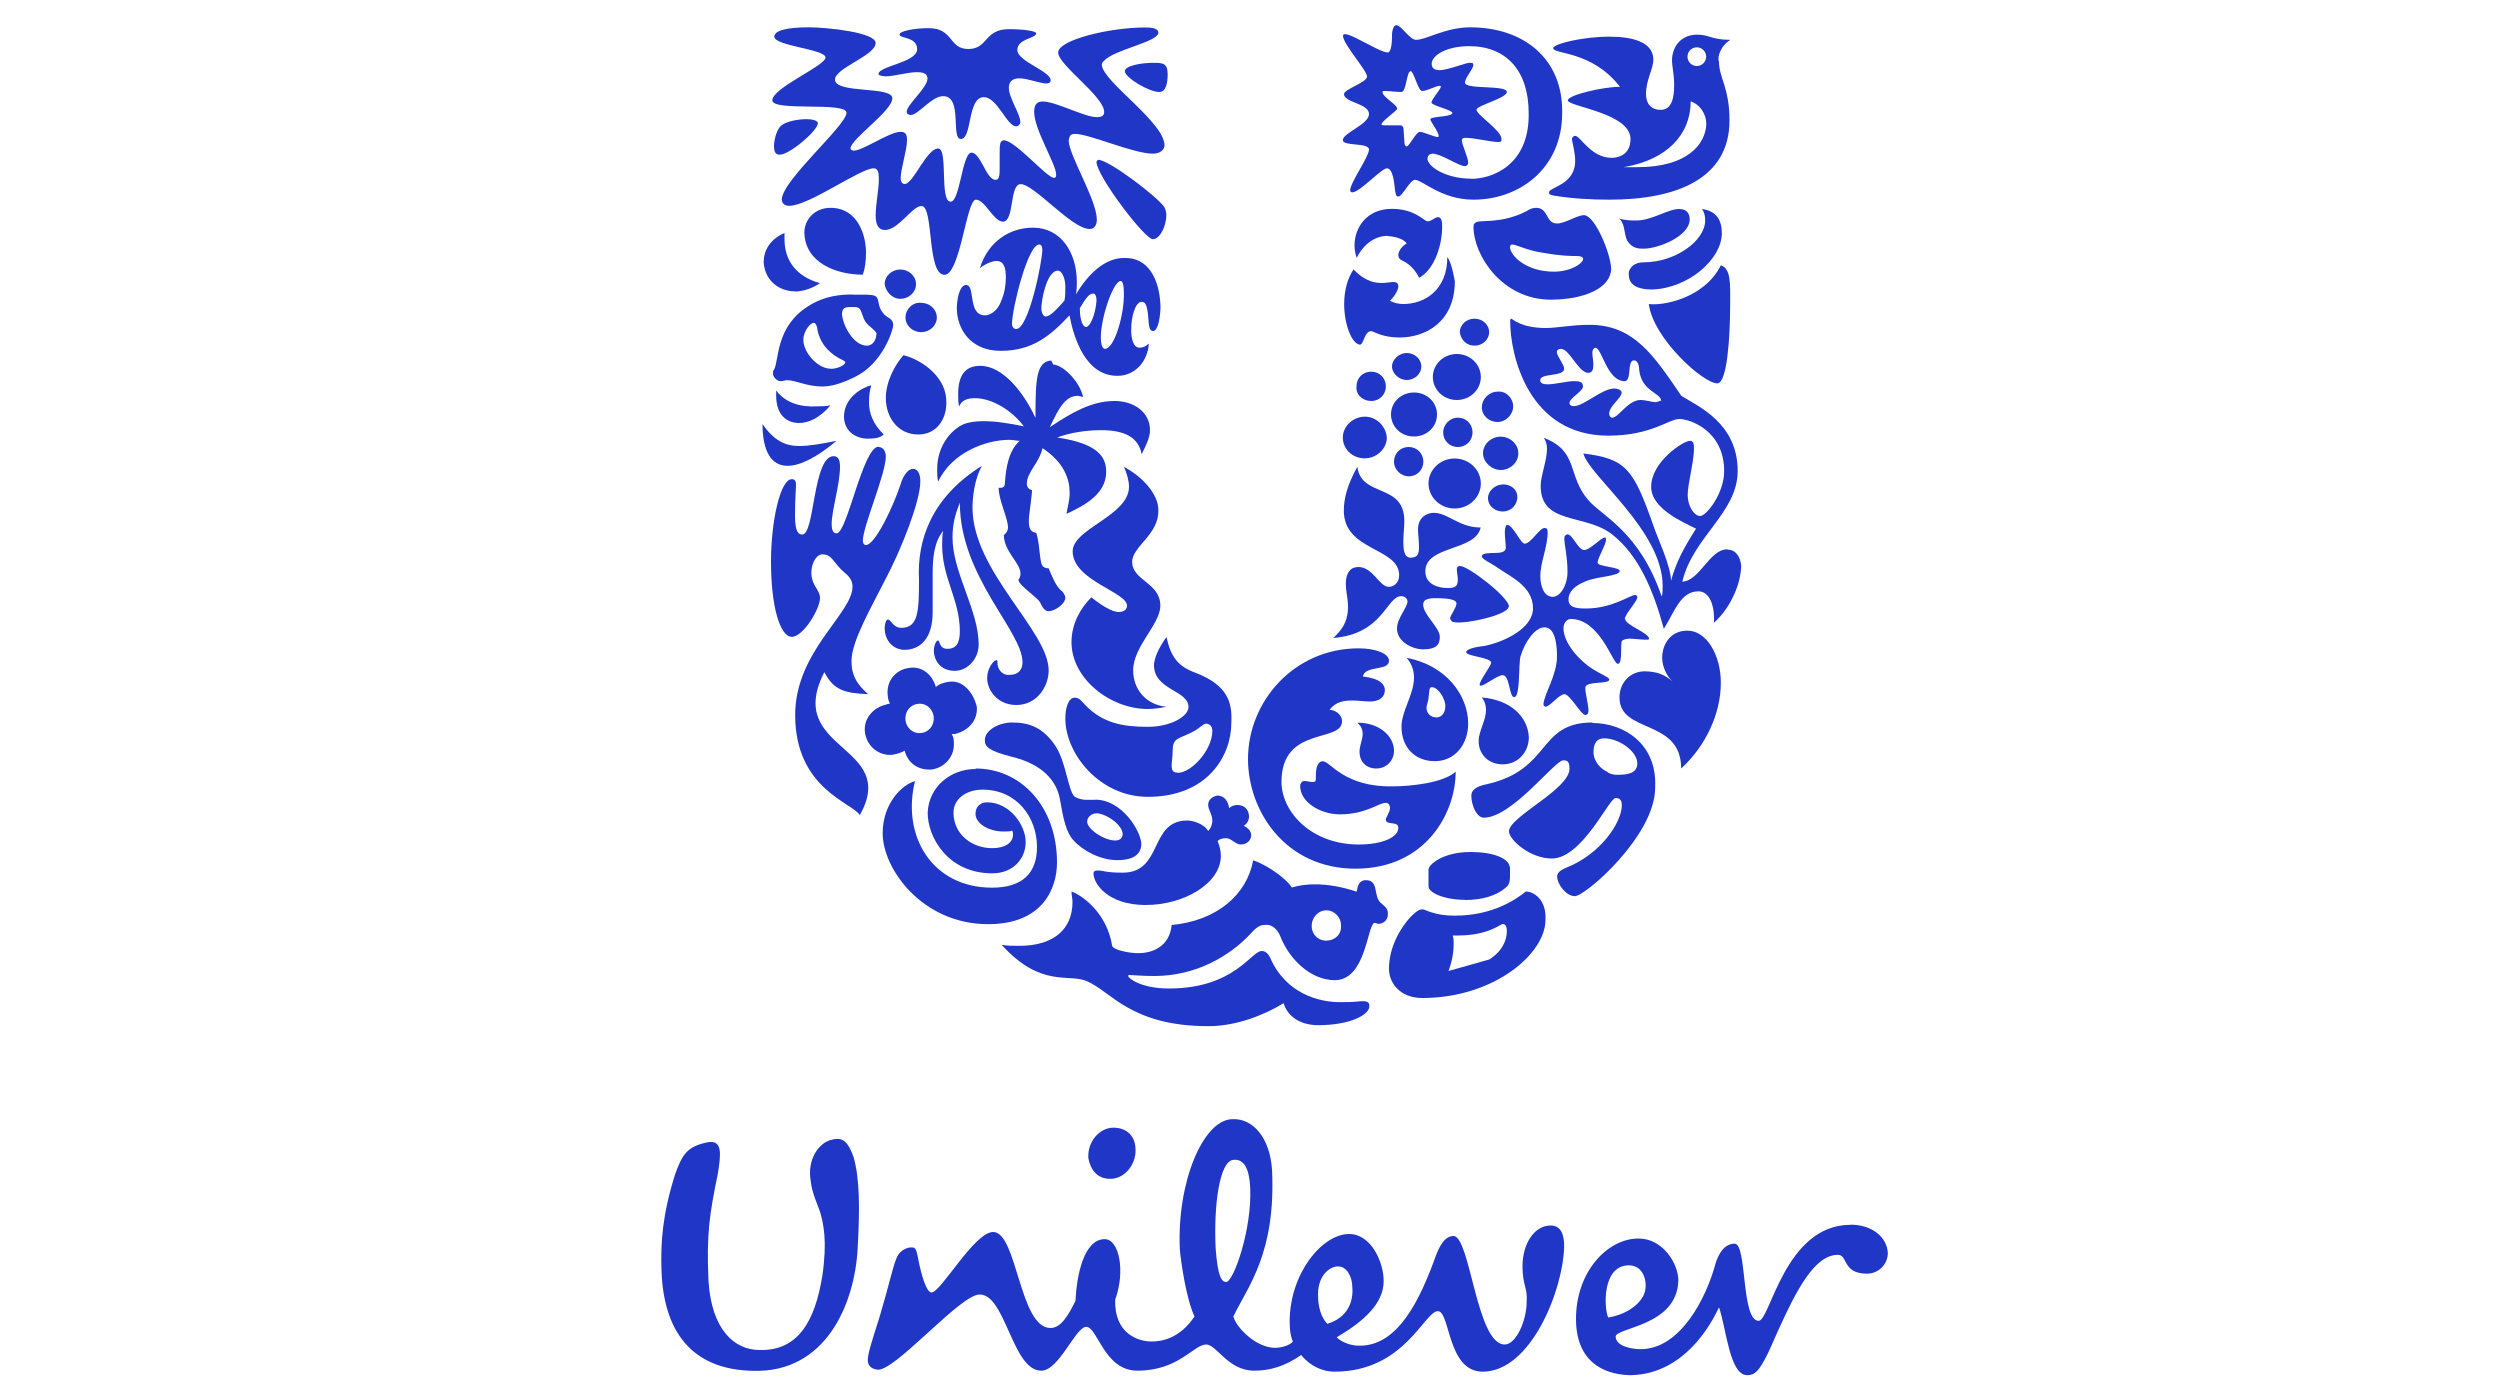 <?xml version="1.0" encoding="UTF-8"?>
<svg id="Capa_1" data-name="Capa 1" xmlns="http://www.w3.org/2000/svg" width="150" height="84" viewBox="0 0 150 84">
  <defs>
    <style>
      .cls-1 {
        fill: #1f36c7;
        fill-rule: evenodd;
      }
    </style>
  </defs>
  <g id="logo-sketch">
    <g id="text">
      <g id="Mask">
        <path id="path-1" class="cls-1" d="M111.02,73.48c1.32,0,2.19.75,2.25,1.69,0,.69-.56,1.25-1.25,1.25-1.5,0-1.13-1.13-1.75-1.13-1.4,0-2.5,2.16-3.55,4.47l-.16.36-.24.54-.24.53c-.56,1.13-.81,1.32-1.25,1.32-1.06,0-1.25-2.82-1.69-4.07-.88,1.88-2.63,4.07-5.39,4.07-1.63-.06-3.19-.88-3.19-3.38,0-2.82,1.88-4.82,3.76-4.82,1.44,0,2.38,1.5,2.38,2.51-.06,2.76-3.76,2.82-3.76,3.38s.94.75,1.5.75c2.38,0,3.95-3.07,4.51-5.2.13-.38.44-1.13,1.13-1.13.75,0,.38,4.63,1.44,4.63.69,0,1.57-5.76,5.51-5.76ZM73.94,67.15c1.25-.06,2.25,1.13,2.38,3.01.25,5.01-1.44,7.01-2.32,8.83.19.69,1.38,1.88,2.51,1.88.44,0,.94-.19,1.06-.38-.13-.31-.19-.63-.19-1.19,0-2.88,1.94-5.26,3.57-5.26,1.32,0,2.07,1.69,2.07,2.82,0,1.32-1.13,2.38-2.82,3.38.31.31.88.5,1.32.5,2.38.06,3.7-2.82,4.63-5.39.19-.5.5-1.19,1.06-1.19,1,0,1.38,6.51,3.07,6.51.69,0,1.32-1.44,1.32-2.57.06-.88-.25-.94-.25-2.13,0-1.32.69-2.44,1.69-2.44.63,0,.81.56.81,1.25-.06,2.63-2,7.52-4.89,7.52-2.13,0-1.94-3.63-2.69-3.63-.81,0-2,3.63-6.2,3.63-.69,0-1.44-.31-2-1-1,.69-1.88.94-2.82.94-1.57,0-2.25-1.57-2.88-1.57-.75,0-1.63,1.57-4.13,1.57-2,0-2.38-2.63-3.07-2.63-.63,0-1.63,2.63-2.69,2.63-.86,0-1.38-1.09-1.88-2.2l-.15-.33c-.47-1.05-.94-2.04-1.67-2.04-.57,0-1.75,1.06-2.95,2.15l-.33.3c-1.2,1.09-2.35,2.12-2.86,2.06-.44-.06-.63-.31-.56-.75.06-.56.63-2.13.81-2.82.38-1.25.69-2.63.88-3.07.13-.44.63-.75,1-.69.19,0,.25.31.31.63.19,1,.5,2.07.81,2.07.56,0,2.57-3.63,3.7-3.63,1.44,0,1.57,5.76,3.44,5.76.63,0,1.06-.75,1.5-1.63.06-1.5.5-3.7,1.75-3.7.88,0,1.25,1.94.63,3.63-.06,2,1.32,2.51,2.19,2.51.63,0,1.69-.19,2.57-1.5-.5-1.06-.81-3.26-.88-4.01-.19-4.01,1.38-7.77,3.13-7.83ZM49.83,68.41c.75-.25,1.06.13,1.38,1,.38,1.32.38,3.07.25,5.51-.19,3.38-1.94,7.45-6.26,7.33-3.76-.06-5.39-2.44-5.51-6.01-.06-1.69.06-3.38.81-5.76.44-1.25.75-1.69,1.94-1.94.94-.19.81.75.63,1.88-.5,2.44-.69,3.63-.56,6.45.19,2.94,1.57,4.13,3.07,4.13,2.32.06,3.32-1.75,3.76-4.45.31-2.13.06-3.13-.13-3.82-.13-.38-.5-1.19-.56-1.82-.25-1.38.5-2.32,1.19-2.51ZM80.33,75.99c-.38-.06-1.25.38-1.25,1.69,0,1.06.38,1.57.56,1.75,1.25-.38,1.57-1.38,1.5-2.19,0-.69-.38-1.25-.81-1.25ZM97.74,75.92c-1.63,0-1.5,2.57-1.25,3.13,1.19-.19,2-.88,2.19-1.5s-.06-1.63-.94-1.63ZM74.08,69.59h-.08c-.81.07-1.19,2.63-1.06,5.33.13,1.75.38,2,.63,2,.44,0,1.57-3.19,1.44-5.7-.06-1.13-.38-1.69-1-1.63h.08ZM66.8,67.66c.75,0,1.25.44,1.32,1.13.13.94-.56,1.94-1.5,1.94-.81,0-1.19-.56-1.32-1.25-.06-1,.69-1.82,1.5-1.82Z"/>
      </g>
    </g>
    <path id="fish" class="cls-1" d="M82.71,54c-.25-.44-.06-1.19-.75-1.19-.44,0-.5.38-.56.69-.94-.31-1.75-.44-2.51-.44-.5,0-.94.06-1.38.19-.25-.44-1.38-1.32-2.32-1.63-.38,2.07-2.19,3.63-4.89,3.88-.13,1.32-1.19,1.69-2,1.69-.56,0-1.5-.19-1.57-.44-.31-1.94-1.75-3.01-2.44-3.26,0,.19.06.44.06.63,0,1.63-1.13,2.63-3.19,2.63-.31,0-.75,0-1.06-.06,2.38,2.63,4.07,1.69,5.14,2.19,1.44.63,2.63,2.69,7.27,2.69,1.69,0,3.38-.69,4.51-1.38.19.69.88,1.32,2.07,1.32,1.94,0,3.07-.63,3.07-1.13,0-.13,0-.31-.38-.31-.31,0-.31.06-1.38.06-1.25,0-3.26-.5-4.2-2.69-.19-.38-.44-.38-.5-.38-.63,0-1.63,2.25-5.57,2.25-1.69,0-2.44-.63-2.44-.75,0,0,0-.06.06-.06.19,0,.75.06,1.5.06,2.51,0,4.51-1.19,5.76-2.51.44-.5.63-.56,1-.56.31,0,.63.25.81.69.56,1.44,1.88,2.63,3.26,2.63,1.88,0,1.94-3.26,2.38-3.44.06,0,.19.06.25.06.25,0,.56-.19.56-.56.06-.5-.5-.63-.56-.88h0ZM79.58,56.44c-.5,0-.88-.38-.88-.88s.38-.94.88-.94.88.44.88.88c.06.56-.38.94-.88.94Z"/>
    <path id="chilli_pepper" data-name="chilli pepper" class="cls-1" d="M73.06,47.74c.44,0,.63.38.69.75.13-.13.31-.19.5-.19.44,0,.69.31.69.69,0,.25-.13.44-.31.56.25.13.44.31.44.56,0,.31-.25.56-.63.56-.31,0-.56-.38-.88-.38-.19,0-.44.06-.5.19.13.31.19.56.19.88,0,1.63-2.19,2.94-4.51,2.94s-3.13-1.32-3.13-1.88c0-.13.06-.19.25-.19.38,0,.44.13,1.5.13,2.44,0,1.57-3.13,3.88-3.13.31,0,1,.19,1.25.63.19-.19.25-.44.25-.63,0-.38-.25-.63-.25-.94s.25-.5.56-.56Z"/>
    <path id="swirl" class="cls-1" d="M58.53,46.11c2.76,0,4.89,2.32,4.89,5.64,0,1.5-.81,3.7-4.13,3.7-3.95,0-6.33-3.32-6.33-5.45,0-1.82,1.19-2.94,1.94-3.13-.81,3.26,1,6.39,4.63,6.39,1.82,0,2.69-.88,2.69-2.44,0-1.75-1.19-3.44-3.26-3.44-1,0-1.75.56-1.75,1.38,0,1.32,1.13,2.13,2.32,2.13.75,0,1.25-.31,1.25-.81,0-.06,0-.19-.06-.25-.06.06-.25.06-.5.06-.94,0-1.69-.5-1.69-1.06,0-.44.31-.69.69-.69,1.38,0,2.32,1.38,2.32,2.38s-.75,1.88-2,1.88c-2.69,0-3.88-2.19-3.88-3.63.06-1.57,1.38-2.63,2.88-2.63Z"/>
    <g id="packaging">
      <path class="cls-1" d="M91.54,53.5c-.56.44-1.94,1.44-4.26,1.44-1.25,0-1.75-.38-1.94-.38-.25,0-.5.25-.75.5-.56.63-1.25,1.75-1.25,3.07,0,.88.69,1.75,2,1.75,4.26,0,7.39-2.63,7.39-4.7.06-1.19-.69-1.69-1.19-1.69ZM89.35,57.57l-2.44.69c.19-.5.31-1.06.31-1.63,0-.19,0-.31-.06-.5h.31c1.82,0,2.57-.69,2.69-.69s.25.06.25.44c0,.5-.25,1.19-1.06,1.69h0Z"/>
      <path class="cls-1" d="M87.91,54c1,0,1.88-.25,2.44-.75.19-.13.25-.38.25-.63v-.5c0-.63-1-1-2.38-1-1.63,0-2.51.75-2.51,1.06v1c0,.38.94.81,2.19.81h0Z"/>
    </g>
    <path id="clothes" class="cls-1" d="M95.55,43.35c-3.32,0-2.44,2.82-6.33,3.7-.69.13-.94.38-.94.69,0,.56.31,1.32.75,1.32,1.69,0,4.26-3.44,4.76-3.44.19,0,.38,0,.38.5,0,1.25-3.63,2.88-3.63,3.76,0,.5,1.25,1.63,2.57,1.63,1.82,0,3.44-3.63,3.82-3.63.31,0,.38.19.38.44,0,1-1.25,2.94-3.38,3.76-.44.19-.5.38-.5.5,0,.5.56,1.19,1.06,1.19.63,0,4.82-3.63,4.82-6.51.13-2.69-1.94-3.88-3.76-3.88h0ZM97.05,46.49c-.25,0-.5-.06-.63-.19-.31-.13-.81-.56-.81-1.19s.31-.81.63-.81c.94,0,2,.81,2,1.5,0,.56-.5.69-1.19.69Z"/>
    <path id="spoon" class="cls-1" d="M65.73,47.99h-.56c-.19,0-.5-.06-.69-.19-.38-.31-.5-2-1.13-3.01-.75-1.13-1.57-1.44-2.63-1.44-.75,0-1.63.44-1.63,1.06,0,.38.19.63,1.63,1,1.82.44,2.69,1.44,2.88,2.57.19,1.13.38,2,.81,2.44.56.63,1.63,1.19,2.63,1.19.81,0,1.44-.25,1.44-1-.06-.81-1.19-2.63-2.76-2.63ZM66.92,50.43c-.69,0-1.69-.69-1.69-1.13,0-.31.31-.5.56-.5.56,0,1.57.69,1.57,1.25,0,.19-.13.38-.44.38Z"/>
    <g id="wave">
      <path class="cls-1" d="M79.39,45.67c-.44,0-.44.69-.44.94s0,.31-.19.31-.31-.06-.5-.06c-.13,0-.25.13-.25.31,0,.94,1.19,1.69,2.38,1.69,1.57,0,2.32-.69,2.76-.69.19,0,.25.19.25.31,0,.25-.25.56-.25.69,0,.38.75.06.75.5,0,.56-.94,1-2.38,1-2.82,0-4.63-1.94-4.63-3.76,0-3.38,3.63-2.32,3.63-3.63,0-.44-.44-.69-.75-.69.38-.5.88-.56,1.38-.56.38,0,.75.06,1.06.06.44,0,.88-.19.88-.69,0-.31-.25-.69-1.32-.81.13-.69,1.57-.31,1.57-.94,0-.44-.81-.75-1.82-.75-3.88,0-6.64,3.19-6.64,6.64,0,3.13,2.25,6.58,6.45,6.58s6.01-3.32,6.01-5.82c-.75.69-2.76.88-3.76.88-2.94.06-3.76-1.5-4.2-1.5Z"/>
      <path class="cls-1" d="M82.58,46.11c.63,0,1.06-.5,1.06-1.06,0-.88-.88-1.69-2.19-1.69.25.25.31.44.31.69,0,.31-.19.69-.19,1.06,0,.56.38,1,1,1ZM88.91,41.85c.19.25.25.5.25.75,0,.63-.44,1.25-.44,1.88,0,.75.56,1.38,1.44,1.38.94,0,1.57-.75,1.57-1.63-.06-1.25-1.13-2.25-2.82-2.38ZM84.4,39.47c.31.38.44.75.44,1.19,0,1-.75,2-.75,2.94,0,1.25.81,2.07,2,2.07,1.25,0,2-1.06,2-2.25,0-1.69-1.32-3.51-3.7-3.95ZM86.15,43.04c-.31,0-.56-.25-.56-.56,0-.19.13-.44.13-.69.06-.31,0-.56.19-.56.38,0,.81.69.81,1.13,0,.38-.19.69-.56.69Z"/>
    </g>
    <g id="bowl">
      <path class="cls-1" d="M71.68,40.35c-1-.38-1.44-.94-1.69-2.13-.5.69-.75,1.32-.75,1.69,0,1.5,2.07,1.5,2.07,2.51,0,.56-1.06,1.19-2.44,1.19-1.57,0-2.69-.25-3.7-1.25-.25-.25-.38-.5-.69-.5-.38,0-.56.63-.56,1.25,0,2.13,2.07,4.7,4.95,4.7,3.57,0,5.01-2.44,5.01-4.45.06-1.19-.19-2.25-2.19-3.01ZM70.68,46.36c-.31,0-.38-.13-.38-.44,0-.19.06-.56.06-.88,0-.75.31-.69,1.06-1.06.56-.25.75-.56.94-.56s.38.13.38.44c0,1.13-1.25,2.51-2.07,2.51Z"/>
      <path class="cls-1" d="M67.11,36.72c-.38,0-1-.38-1.63-.88-.69.69-1.19,1.63-1.19,2.69,0,2.19,2.32,4.01,4.57,4.01.38,0,.75-.06,1.13-.13-1.25-.13-2-1.06-2-2.19,0-1.44,1.63-2.76,1.63-3.88,0-1.38-1.69-1.5-1.69-2.63,0-.94,1.63-1.63,1.57-3.13,0-.88-.88-1.94-2.07-2.57.19.38.31.88.31,1.19,0,1.75-3.38,2.51-3.38,3.88,0,1.75,3.26,2.44,3.26,3.26,0,.19-.13.38-.5.38Z"/>
    </g>
    <path id="heart" class="cls-1" d="M101.25,37.84c1.13,0,2,1.44,2,3.13,0,1.82-.88,3.76-2.38,5.14,0-3.01-3.7-2.07-3.7-4.26,0-.94.69-1.57,1.5-1.57.69,0,1.25.19,1.69.63-.38-.38-.63-.94-.63-1.44,0-.81.5-1.63,1.5-1.63h0Z"/>
    <path id="flower" class="cls-1" d="M56.9,40.91c-.31.06-.56.13-.75.31-.19-.69-.81-1.32-1.69-1.13-.75.13-1.32.81-1.19,1.69,0,.13.06.31.13.44,0,0-.13,0-.25.06-.63.13-1.38.75-1.25,1.69.13.81.81,1.38,1.63,1.32.31-.06.56-.13.75-.25.19.75.81,1.19,1.63,1.13.81-.13,1.38-.81,1.32-1.63,0-.25-.06-.38-.13-.5h.19c.81-.19,1.38-.81,1.32-1.63-.25-1-.94-1.63-1.69-1.5h0ZM55.27,43.98c-.5.06-.88-.31-.94-.75-.06-.5.25-.94.75-1,.5-.06.88.31.94.75.06.5-.25.94-.75,1Z"/>
    <g id="transformation">
      <path class="cls-1" d="M97.49,37.15c0-.31.75-1.06.75-1.32,0-.06-.06-.13-.13-.13-.31,0-1.38.81-2.94.81-.63,0-1.06-.06-1.06-.56,0-.44.38-.81,1-1.06.69-.31,2.07-.31,2.07-.63,0-.25-1.32-.25-1.32-.5,0-.31.5-1.06.5-1.38,0,0,0-.13-.06-.13-.25,0-.88.75-1.25.75s-.69-.94-1-.94c-.06,0-.19.06-.19.25,0,.38.19,1.06.19,2,0,.81-.44,1.5-.88,1.5-.56,0-.75-.69-.75-1.25,0-.81.44-1.75.44-2.63,0-.19-.06-.25-.19-.25-.31,0-.81.94-1.19.94-.25,0-.69-1.13-1.06-1.13-.06,0-.13.19-.13.44,0,.31.06.75.06.94,0,.25-.31.31-.69.31-.25,0-.75,0-.75.19s.5.38.94.69c.81.56,2.13,1.13,2.13,2.44,0,1.19-1.69,2-2.88,2.25-.56.06-1.13.19-1.13.38,0,.25,1.5.31,1.5.63,0,.19-.69,1.06-.69,1.32,0,.06.06.06.06.06.25,0,1-.63,1.32-.63.44,0,.38,1.32.69,1.32.38,0,.25-1.94.38-2.44.25-.88.88-1.75,1.44-1.75.69,0,.75,1.19.75,1.75,0,1.13-.81,2.32-.81,2.88,0,.06.06.13.13.13.25,0,.81-.75,1.13-.75s1,1.25,1.25,1.25c.13,0,.19-.13.19-.25,0-.38-.19-1-.19-1.38,0-.44,1.44-.19,1.44-.5,0-.13-.63-.38-1-.63-.81-.5-1.75-1.57-1.75-2.44,0-.31.19-.56.44-.56,1.75,0,2.51,2.69,2.82,2.69s.13-1.19.25-1.38c.06-.06.25-.13.44-.13.31,0,.69.06.94.06.19,0,.25,0,.25-.06-.06-.38-1.44-.81-1.44-1.19h0Z"/>
      <path class="cls-1" d="M90.54,36.4c0-.56-2.44-2.44-2.94-2.44-.13,0-.19.06-.19.19,0,.19.06.44.06.63,0,.44-.19.5-.63.5-.5,0-1.32-.19-1.32-1,0-1.57,3.01-1.19,3.32-2.63-1.32,0-1.94-.88-2.82-.88-.31,0-.94.19-.94,1,0,.25.06.69.06,1.06s-.06.63-.5.63c-.38,0-.44-.44-.44-.94,0-.44.06-.94.06-1.25,0-2.32-2.57-1.38-2.82-3.26-.63,1.13-.81,1.94-.81,2.63,0,2.44,3.32,2.19,3.32,3.88,0,.44-.31.69-.63.69-.56,0-.94-1.19-1.82-1.19-.44,0-.75.31-.75,1,0,.5.13.88.13,1.38,0,1-.44,1.44-.88,1.88,3.01-.25,3.19-2.51,4.07-2.51.25,0,.38.19.38.31,0,.38-.63,1-.63,1.63,0,.81.94,1.25,1.57,1.25.75,0,1-.25,1-.75,0-.56-1-1.32-1-1.94,0-.31.31-.38.75-.38.94,0,1.25.13,1.25.31,0,.25-.38.75-.38.88,0,.06.06.25.25.25.69.13,3.26-.44,3.26-.94Z"/>
    </g>
    <path id="hair" class="cls-1" d="M58.91,27.95c-.44.81-.56,1.88-.56,2.51,0,3.82,4.57,7.39,4.57,9.77,0,.94-.69,2.07-1.94,2.07-1.13,0-1.75-.88-1.75-1.63,0-.56.38-1.06.56-1.06.06,0,.06.06.06.19,0,.31.25.75.75.69.5,0,.75-.31.75-.75,0-1.88-3.76-5.14-3.76-9.58-.19.5-.44,1.13-.44,2.07,0,2.13,1.57,4.38,1.57,6.45,0,.81-.63,1.57-1.44,1.57-.94,0-1.25-.75-1.25-1.19,0-.31.13-.63.25-.63s.06.5.56.5c.56,0,.75-.38.75-1.06,0-1.88-1.06-3.19-1.06-5.14,0-.31,0-.63.06-.88-.56.69-.63,1.69-.63,2.57v2.32c0,1.57-.75,2.25-1.69,2.25-.63,0-1.19-.5-1.19-1.32,0-.13.06-.5.19-.5.19,0,.31.5.81.5,1,0,1.06-.94,1.06-2.88-.13-2.38.75-4.95,3.76-6.83h0Z"/>
    <path id="hand" class="cls-1" d="M52.71,26.82c.31,0,.44.31.44.56,0,1.06-1.38,4.2-1.38,5.07,0,.13.06.25.19.25.56,0,1.69-2.44,2.07-3.63.19-.63.5-.94.75-.94s.44.25.44.75c0,1.19-1.13,4.07-2.13,5.95-.75,1.5-2,3.63-2,4.82,0,.63.13,1.25,1,2-1.44-.06-2.07-.25-2.63-1.32-2.44,4.76,4.51,4.32,2.13,8.58-.44-.75-3.88-1.57-3.88-6.01,0-3.82,3.44-6.08,3.44-7.7,0-.31-.13-.56-.44-.81-.75-.63-.75-1.13-1.38-1.13-.44,0-.94,1-.44,1.88.19.31.31.5.31.75,0,.63-1,2.32-1.69,2.32s-1.25-1.75-1.25-4.51c0-2.44.56-4.95,1.25-4.95.19,0,.25.13.25.31,0,.31-.06.88-.06,1.88,0,1.06.25,1.13.44,1.13.75,0,.63-4.7,1.88-4.7.31,0,.38.31.38.63,0,1.06-.5,2.63-.5,3.44,0,.44.13.56.31.56.63-.06,1.57-5.2,2.51-5.2h0Z"/>
    <path id="plant" class="cls-1" d="M103.63,32.96c-1.06,0-1.63,1.88-2.69,1.94.63-2.69,3.32-4.13,3.32-6.64,0-2.88-2.38-3.88-3.38-4.51-1.63-2.38-2.82-4.26-5.51-4.26-1.13,0-1.88.19-2.63.19-1.5,0-2-.56-2.07-.56,0,0-.06,0-.06.13,0,2.13,1.13,6.89,5.89,6.89,2.57,0,3.63-1,4.26-1s2.69.69,2.69,3.13c0,1.32-1.06,2.69-1.44,2.69s-.75-.63-.75-1.25c0-.69.38-2,.38-2.82,0-.31-.06-.44-.25-.44-.38,0-2.32,1.25-2.32,2.76,0,1.32,1.94,2.13,2.69,2.51-.75,1.19-1.19,2-1.5,3.13,0-.88-.81-2.57-1.06-3.32-1.19-3.38-1.63-4.01-4.2-4.32.38,1.38,4.76,4.63,4.76,7.95,0,.19,0,.5-.06.63-1.32-3.88-3.57-4.82-4.38-5.76-1.32-1.5-.56-2.94-2.69-3.76.13.19.19.44.19.63,0,.75-.38,1.63-.38,2.25,0,2.38,2.69,1.63,4.32,2.94,1.57,1.25,2.44,3.32,3.07,5.64.63-1,1-2.25,2.07-2.25.69,0,.94.88.94,1.57v.31c1.06-.94,1.63-2.44,1.63-3.44-.06-.5-.31-.94-.81-.94h0ZM99.37,24.13c-.25,0-.63-.13-.94-.13-.75,0-1.32,1.06-1.69,1.06-.13,0-.19-.13-.19-.25,0-.44.75-.94.75-1.25,0-.19-.31-.25-.44-.25-.75,0-1.82,1.06-2.44,1.06-.13,0-.25-.06-.25-.19,0-.31.81-.69.81-1s-.31-.31-.56-.31c-.38,0-1.13.19-1.57.19-.25,0-.44-.06-.44-.25,0-.44,1.44-.19,1.44-.69,0-.25-.44-.75-.44-1,0-.13.13-.19.25-.19.5,0,1.06,1.44,1.63,1.44.25,0,.31-.19.31-.5s-.06-.44-.06-.69.13-.31.19-.31c.38,0,.69,2,1.75,2,.44,0,.13-1.25.56-1.25.25,0,.31.38.31.56.13,1.32,1.32,1.38,1.32,1.88-.06-.06-.13.06-.31.06h0Z"/>
    <g id="particles">
      <path class="cls-1" d="M84.4,21.18c.5,0,.88.38.88.81s-.38.81-.88.81c-.44,0-.88-.38-.88-.81s.44-.81.88-.81ZM90.16,29.07c-.44,0-.88.38-.88.81,0,.5.44.81.88.81.5,0,.88-.38.88-.88,0-.44-.38-.75-.88-.75ZM87.28,27.51c-.88,0-1.57.69-1.57,1.5s.69,1.5,1.57,1.5,1.57-.69,1.57-1.5-.69-1.5-1.57-1.5ZM84.52,26.82c-.5,0-.88.38-.88.88s.44.88.88.88c.5,0,.88-.38.88-.88s-.38-.88-.88-.88ZM90.04,28.2c.56,0,1.06-.44,1.06-1s-.5-1-1.06-1-1.06.44-1.06,1c0,.5.5,1,1.06,1ZM81.89,25c-.69,0-1.32.56-1.32,1.25s.56,1.25,1.32,1.25c.69,0,1.32-.56,1.32-1.25-.06-.69-.63-1.25-1.32-1.25ZM86.59,25.94c0,.5.38.88.88.88s.88-.38.88-.88-.38-.88-.88-.88-.88.44-.88.88ZM84.84,26.19c.75,0,1.38-.56,1.38-1.32s-.63-1.32-1.38-1.32-1.38.56-1.38,1.32c0,.69.56,1.32,1.38,1.32ZM89.85,25.32c.5,0,.94-.44.94-.94s-.44-.94-.94-.88c-.5,0-.94.44-.94.94s.44.88.94.88ZM82.27,24.06c.5,0,.88-.38.88-.88s-.38-.88-.88-.88-.88.38-.88.88c-.06.5.38.88.88.88ZM87.41,24c.81,0,1.44-.63,1.44-1.38s-.63-1.38-1.44-1.38-1.44.63-1.44,1.38.63,1.38,1.44,1.38ZM88.47,20.74c.5,0,.88-.38.88-.81s-.38-.81-.88-.81-.88.38-.88.81c.06.5.44.81.88.81Z"/>
    </g>
    <path id="tree" class="cls-1" d="M63.17,21.87c.56,0,1.57.94,1.82,1.94-.13,0-.25-.06-.31-.06-.75,0-1.13.69-1.69,1.88,1.32-.88,2.51-1.57,3.88-1.57,1.19,0,2.13.69,2.13,1.75,0,.44-.25.94-.5,1.44-.19-1-1-1.44-2.44-1.44-.81,0-1.82.13-2.63.44,2.57.38,2.94,1.25,2.94,2.07,0,1.38-1.44,2.07-2.38,2.51.06-.38.19-.81.19-1.25,0-.81-.31-1.82-1.63-2.69-.19.88-.94,1.44-.94,2.13,0,.25.19.38.31.38,0,.38-.19,1.5-.19,1.82,0,.56.13.69.44.75.19.5.19,1.38.31,1.82.06.25.25.31.44.31.19.44.44,1.13.81,1.38.06.06.19.25.19.38,0,.38-.63.81-1,.81-.13,0-.31-.06-.5-.5-.13-.31-1.25-1-1.32-1.38.06-.06.13-.19.13-.38,0-.63-1-1.32-1-2.32.13-.06.25-.25.25-.44,0-.56-.56-1.63-.56-2.38.25,0,.38,0,.38-.38.06-.75.19-1.82.88-2.44-.19,0-.38-.06-.63-.06-1.38,0-3.44.75-4.26,2.51-.06-.25-.06-.5-.06-.75,0-1.44.88-2.38,1.57-2.69.31-.13.75-.19,1.19-.19.75,0,1.57.13,2.44.31-.75-1-1.94-1.69-2.94-1.69-.44,0-.81.13-.94.5-.06-.19-.06-.5-.06-.75,0-1.06.38-1.69,1.32-1.69,1.38,0,2.63,1.63,3.32,3.13v-.19c0-2.13.06-3.19.94-3.26l.13.25h0Z"/>
    <g id="bee">
      <path class="cls-1" d="M45.75,25.44c0,1.69.56,2.51,1.5,2.51.75,0,1.75-.5,2.94-1.5-.94.19-1.63.31-2.25.31-.81,0-1.5-.31-2.19-1.32ZM52.27,23.12c-.56.13-1.63.75-1.63,1.88,0,.81.63,1.32,1.44,1.32.44,0,.75-.06.94-.25-.63-.63-.88-1.25-.88-1.94,0-.44.06-.75.13-1ZM54.21,21.31c-.5.56-1.06,1.57-1.06,2.57,0,1.19.75,2.19,1.94,2.19,1.13,0,1.69-.94,1.69-1.88.06-1.5-1.38-2.57-2.57-2.88ZM46.57,23.44v.31c0,1.06.56,1.63,1.38,1.63.56,0,1.25-.31,1.88-1.06-.25.06-.56.06-.81.06-.94.06-1.88-.19-2.44-.94ZM51.2,17.67c-.75,0-1.69.06-2.69.69-2,1.25-1.75,3.26-2.07,3.82-.06.06-.06.13-.06.25,0,.19.25.44.44.44s.31-.06.38-.06c.56,0,1.19.38,2.13.38.56,0,1.19-.19,1.94-.56,1.69-.81,2.32-2.82,2.32-3.13,0-.44-.38-.38-.63-.75-.31-.38-.19-.75-.38-.94-.13-.13-.44-.13-.88-.13,0,0-.5,0-.5,0ZM49.83,22.12c-.75,0-1.63-.94-1.63-1.75,0-.44.38-1,.63-1,.06,0,.13.06.19.25.13,1.06.88,1.69,1.57,2,.06.06.13.06.13.13-.06.19-.5.38-.88.38ZM52.58,20.05c0,.31-.19.69-.56.69-.81,0-1.44-1.19-1.5-1.88,0-.44.25-.44.63-.44.19,0,.25,0,.38.06.19.13.19.56.44.88.19.25.63.5.63.69ZM54.33,19.05c0,.5.44.88.94.88s.94-.38.94-.88-.44-.88-.94-.88c-.5-.06-.94.38-.94.88ZM54.02,17.93c.5,0,.94-.38.94-.88s-.44-.88-.94-.88-.94.38-.94.88c.06.44.44.88.94.88ZM47.7,17.49c.81,0,1.5-.5,1.5-.5-1.38-.38-2.13-1.32-2.13-2.63v-.38c-.88.38-1.25,1.06-1.25,1.75.06,1.06.88,1.75,1.88,1.75ZM51.77,16.48c.13-.38.19-.81.19-1.32,0-1.06-.5-2.69-2.13-2.69-.94,0-1.57.69-1.57,1.5.06,1.82,1.94,2.51,3.51,2.51Z"/>
    </g>
    <g id="ice_cream" data-name="ice cream">
      <path class="cls-1" d="M103.25,15.92c-1,2-3.51,2.44-4.32,2.32.25,2.07,3.32,4.82,4.13,4.76.56-.06.75-2.69.75-4.76,0-1.19.06-2.13-.56-2.32h0ZM103.31,13.98c0-.75-.31-1.32-1.19-1.44.13.19.19.38.19.69,0,1.19-1.75,2.51-3.7,2.51-.69,0-.94.5-.88.75,0,.63.56.88,1.38.88,2.19-.06,4.2-1.82,4.2-3.38h0Z"/>
      <path class="cls-1" d="M98.62,14.92c.88,0,2.76-.75,2.76-1.75,0-.31-.13-.63-.63-.63-.69,0-1.63.69-2.57.69-.31,0-.69,0-1.06-.13.38.25.31.88.5,1.32.31.5.69.5,1,.5Z"/>
    </g>
    <g id="cycle">
      <path class="cls-1" d="M86.84,15.42c0,2-1.38,2.82-2.63,2.82-.31,0-.56-.06-.81-.19.25-.25.5-.63.5-.88,0-.19-.13-.25-.31-.25-.13,0-.44.06-.69.06-.63,0-1.13-.25-1.69-.81-.38.56-.56,1.32-.56,2.07,0,1.19.44,2.38.94,2.44.25,0,.25-.81.69-.81.13,0,.63.38,1.69.38,1.57,0,3.32-.94,3.32-3.38-.06-.31-.19-1.06-.44-1.44h0Z"/>
      <path class="cls-1" d="M83.27,14.17c.31,0,.94.13,1.13.44-.25.13-.5.44-.5.69,0,.13.06.25.19.31.56.25.88.69,1.06,1.06,1-.56,1.38-2.13,1.38-3.01,0-.25,0-.63-.25-.63-.19,0-.38.25-.63.25-.19,0-.75-.75-2.13-.75-1.57,0-2.25,1.19-2.25,2.19,0,.25.06.56.13.75.31-.63.94-1.32,1.88-1.32h0Z"/>
    </g>
    <path id="DNA" class="cls-1" d="M67.43,15.48c-1.13,0-2.13.94-2.88,2.19.06-.25.06-.5.06-.75,0-1.75-.94-3.26-2.63-3.26-1.38,0-2.69.81-3.19,2.44.13-.13.63-.44,1-.44.44,0,.56.38.56,1,0,.38-.06.88-.25,1.32-.25.75-.75.94-1,.94-1.06,0-.56-1.82-1.13-1.82-.44,0-.56,1-.56,1.38,0,1.25.81,2.57,2.63,2.57,1.94,0,3.01-.94,4.13-2.13.25,1.32.94,3.63,2.88,3.63,1.06,0,1.82-.88,1.88-1.94-.13.13-.31.25-.56.25-.38,0-.5-.56-.5-1.06,0-.81.25-1.69.63-1.69.19,0,.31.13.38.75.06.44,0,1,.31,1s.44-.94.44-1.5c-.06-1.63-.75-2.94-2.19-2.88h0ZM60.97,19.74c-.19,0-.25-.19-.25-.31,0-.88.94-4.76,1.63-4.76.13,0,.19.13.19.31,0,.69-.81,4.76-1.57,4.76ZM63.86,18.05c-.56.63-.88.94-1.13.94-.13,0-.25-.25-.25-.5,0-.44.31-2.25,1-2.25.25,0,.44.5.44.94,0,.38,0,.63-.06.88ZM65.17,19.62c-.19,0-.38-.38-.38-1.13.38-.63.56-.88.81-.88.06,0,.19.06.19.44-.06.81-.38,1.57-.63,1.57ZM66.3,20.93c-.13,0-.25-.19-.25-.69,0-1.19.75-3.38,1.19-3.38.13,0,.19.31.19.63.06,1.32-.56,3.44-1.13,3.44Z"/>
    <path id="lips" class="cls-1" d="M95.05,12.91c-.44,0-1.13.5-1.63.5-.69,0-.5-.94-1.25-.94-.19,0-.38.06-.56.19-1.57.81-2.82.5-3.07.69-.06.06-.13.06-.13.25,0,1.75,1.75,4.38,4.63,4.38,2,0,3.63-.69,3.63-1.88-.06-1-1-3.19-1.63-3.19ZM93.23,16.3c-1.63,0-2.63-.94-2.63-1.5,0-.06.06-.13.13-.13.25,0,.94.38,1.88.5,1.06.19,1.63.19,1.94.19s.44.06.44.19c-.06.31-.81.75-1.75.75Z"/>
    <path id="dove" class="cls-1" d="M103.82,2.39c-1.13,0-1.25-.31-2-.31-.88,0-1.5.63-1.5,1.57,0,.31.13.81.13,1.44,0,.75-.13,1.5-.81,1.5-.63,0-.88-.44-.88-.94,0-.88.44-1.5.44-2.07,0-1.06-1.25-1.38-2.63-1.38-1.63,0-3.38.44-3.38.69,0,.38,2.32.13,4.01,2.32-1.06,0-3.13.5-3.13.81,0,.38,3.76.75,3.76,2.32,0,1-.81,1.13-1.13,1.13-1.25,0-1.88-1.32-2.19-1.32-.06,0-.19.06-.19.19,0,.19.19.75.19,1.32,0,1.44-1.57,1.57-1.57,1.88,0,.13.06.13.25.19,1.13.19,2.32.25,3.38.25,4.01,0,7.2-1.25,7.2-4.76,0-1.94-.63-2.57-.63-3.51-.13-.31.13-1,.69-1.32ZM98.24,10.03h-.81c2.57-.44,4.01-1.94,4.01-3.95.56.19.94.75.94,1.38-.06,1.19-1.13,2.57-4.13,2.57h0ZM101.81,3.96c-.31,0-.56-.25-.56-.56s.25-.56.56-.56.56.25.56.56-.25.56-.56.56Z"/>
    <path id="spark" class="cls-1" d="M88.22,1.64c-1.5,0-2.63.75-3.26.75-.38,0-.88-.88-1.19-.88-.13,0-.25.25-.25.63v.13c0,.31-.06.88-.25.88-.56,0-2.69-1.5-2.69-1s1.44,2.07,1.44,2.44-1.38.75-1.38,1.06c0,.5,1.5.56,1.5,1.19s-1.57,1.13-1.57,1.57c0,.38,1.57.13,1.57.56s-1.13,2-1.13,2.44q0,.13.13.13c.44,0,1.75-1.44,2.07-1.44.38,0,.44.88.5,1.38.06.25.06.31.19.31.25,0,.69-1,1-1,.44,0,1.57,1.19,3.51,1.19,2.76,0,5.32-1.88,5.32-5.2.06-3.26-2.32-5.14-5.51-5.14h0ZM84.4,8.78c-.06,0-.13-.06-.13-.19l-.06-.88c0-.06-.06-.19-.19-.19h-.94c-.13,0-.19,0-.19-.06,0-.19.94-.81.94-.94,0-.25-.88-.69-.88-1,0-.06.06-.06.13-.06.25,0,.69.06,1,.06s.31-1.25.56-1.25c.19,0,.44,1.19.69,1.19.31,0,.81-.31,1.06-.31q.06,0,.06.06c0,.13-.56.75-.56.94s1.25.44,1.25.63c0,.25-1.32.19-1.32.38,0,.13.5.75.5,1q0,.06-.06.06c-.19,0-.88-.31-1.06-.31-.25,0-.63.88-.81.88ZM88.28,10.72c-1.57,0-2.63-.75-2.63-1.19,0-.19.13-.31.31-.31.5,0,1.57.75,1.94.75.06,0,.19-.06.19-.19,0-.38-.38-1.06-.38-1.38,0-.06.06-.13.19-.13.63,0,1.5.25,2,.25.19,0,.19-.06.19-.19,0-.5-1.5-1.44-1.5-1.75,0-.25,1.82-.69,1.82-1.06,0-.44-2.51-.13-2.51-.56,0-.31.5-.81.5-1.06,0-.13-.06-.13-.25-.13s-1.32.44-1.75.44c-.25,0-.5-.06-.5-.38,0-.5.88-1.06,2.25-1.06,2.25,0,3.57,1.5,3.57,4.01.06,3.13-2.19,3.95-3.44,3.95Z"/>
    <g id="sun">
      <path class="cls-1" d="M64.48,8.03c.88,0,3.51,1.19,4.7,1.19.44,0,.69-.25.69-.5,0-1.38-3.7-3.82-3.76-4.82,0-.13.06-.19.13-.25.63-.69,3.26-1.13,3.26-1.69,0-.31-.56-.31-.81-.31-2.13,0-5.2.75-5.2,1.5s2.76,2.63,2.76,3.57c0,.25-.19.31-.44.31-.75,0-2.44-.94-3.26-.94-.38,0-.5.25-.5.63,0,1.06,1.32,3.13,1.32,3.76,0,.06,0,.19-.13.19-.44,0-2.32-2.25-3.01-2.25-.25,0-.25.31-.25.81v.75c0,.5,0,.81-.25.81-.56,0-.88-1.63-1.44-1.63s-.69,2.94-1.25,2.94c-.69,0-.13-3.19-.75-3.19-.69,0-1.5,2.13-2,2.13-.19,0-.25-.19-.25-.31,0-.63.38-1.69.38-2.32,0-.31-.06-.5-.38-.5-.69,0-2.25,1.13-2.82,1.13-.06,0-.19-.06-.19-.13,0-.56,2.51-2.25,2.51-3.01s-3.44-.25-3.44-1.13c0-.69,2.44-1.44,2.44-2.19,0-.63-2.88-.94-4.01-.94-1.32,0-2.07.19-2.07.56,0,.56,3.07.75,3.07,1.25s-3.19,1.82-3.19,2.57c0,.69,4.45.06,4.45.75,0,.75-3.88,4.07-3.88,5.2,0,.25.19.38.44.38,1.19,0,4.26-2.25,5.07-2.25.31,0,.31.38.31.69,0,.56-.19,1.5-.19,2.13,0,.5.13.88.56.88.81,0,1.63-1.44,2.19-1.44.75,0,.31,4.13,1.38,4.13.94,0,1.32-4.51,1.88-4.51s1.06,1.32,1.63,1.32c.69,0,.38-2.25,1.06-2.25.81,0,3.07,2.69,4.13,2.69.31,0,.44-.25.44-.56,0-1.19-1.69-3.88-1.69-4.76.06-.31.13-.38.38-.38h0Z"/>
      <path class="cls-1" d="M65.92,9.59c-.06,0-.13.06-.13.13,0,.81,2.88,4.63,3.38,4.63.44,0,.81-.81.81-1.44,0-.19-.06-.38-.13-.5-.44-.63-3.32-2.82-3.95-2.82ZM49.07,7.4c0-.19-.38-.25-.69-.25-.5,0-1.19.13-1.5.38-.25.19-.44.81-.44,1.25,0,.25.06.5.31.5.56.06,2.32-1.44,2.32-1.88ZM53.14,4.58c.5,0,1.32-.25,1.88-.25.31,0,.63.06.63.38,0,.56-1.25,1.57-1.25,2,0,.13.13.19.25.19.44,0,1.25-1.13,1.94-1.13,1.19,0,.44,2.57,1.06,2.57.69,0,.38-2.51,1.38-2.51.81,0,1.38,1.75,1.94,1.75.13,0,.25-.13.25-.25,0-.5-.69-1.44-.69-2.07,0-.38.25-.56.63-.56.5,0,1.25.31,1.63.31.13,0,.25-.06.25-.19,0-.56-2-1.13-2-1.82s1.13-.69,1.13-1c0-.13-.69-.25-1.63-.25-1.5,0-1.25,1.19-2.44,1.19s-.88-1.25-2.38-1.25c-.94,0-1.75.19-1.75.38,0,.25,1.06.13,1.06.88,0,.81-2.32,1-2.32,1.5,0,.06.19.13.44.13ZM67.49,4.27c0,.38,1.44,1.25,2.07,1.25.38,0,.5-.5.5-1.06,0-.69-.31-.69-.88-.69-.75,0-1.69.19-1.69.5Z"/>
    </g>
  </g>
</svg>